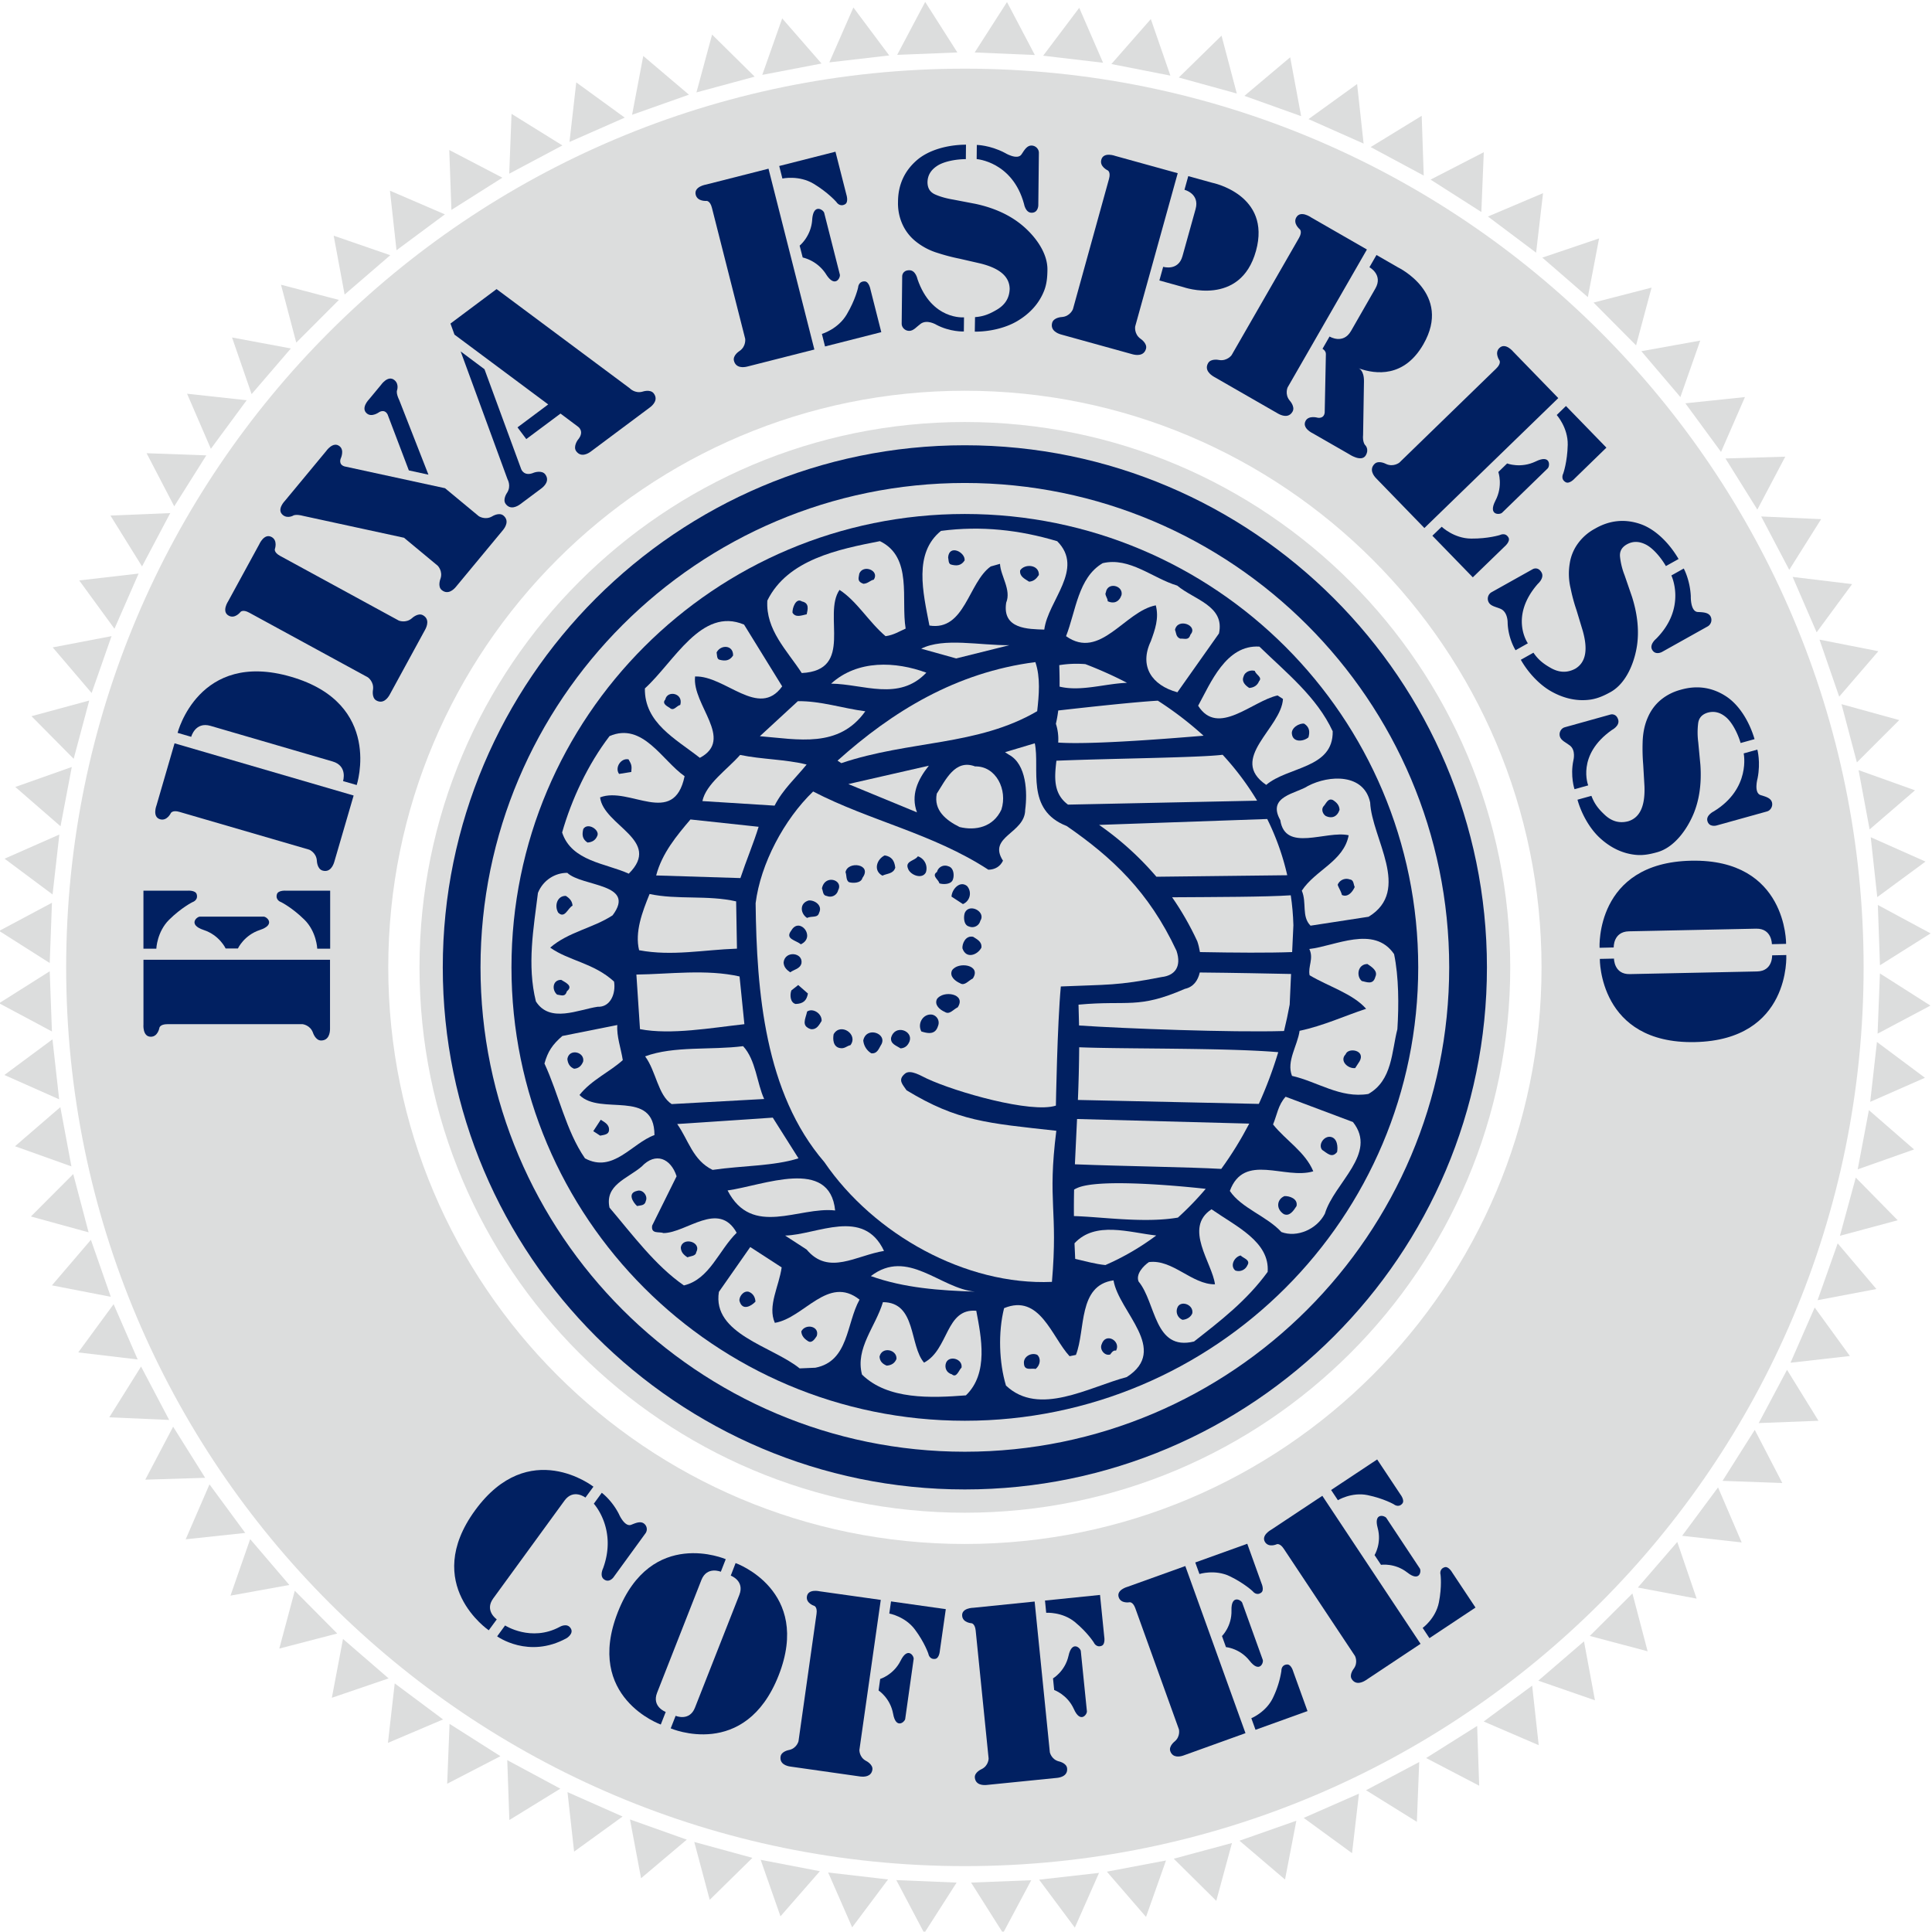 <svg xmlns="http://www.w3.org/2000/svg" xml:space="preserve" width="119.374" height="119.353" viewBox="0 0 119.374 119.353"><defs><clipPath id="a" clipPathUnits="userSpaceOnUse"><path d="M0 595.28h419.53V0H0Z"/></clipPath></defs><g clip-path="url(#a)" transform="matrix(1.333 0 0 -1.333 -221.446 476.901)"><path d="M0 0c-14.758 0-26.725 11.967-26.725 26.727S-14.758 53.455 0 53.455c14.764 0 26.732-11.968 26.732-26.728S14.764 0 0 0m41.661 26.727c0 23.005-18.653 41.657-41.661 41.657-23.003 0-41.655-18.652-41.655-41.657 0-23.006 18.652-41.659 41.655-41.659 23.008 0 41.661 18.653 41.661 41.659" style="fill:#dcdddd;fill-opacity:1;fill-rule:nonzero;stroke:none" transform="translate(210.848 286.198)"/><path d="M0 0c13.96 0 25.281 11.317 25.281 25.277 0 13.964-11.321 25.28-25.281 25.28s-25.277-11.316-25.277-25.28C-25.277 11.317-13.959 0 0 0" style="fill:#dcdddd;fill-opacity:1;fill-rule:nonzero;stroke:none" transform="translate(210.848 287.647)"/><path d="m0 0 2.771-.1-1.278 2.463Zm-3.926-4.945 2.725-.514-.897 2.627zm2.053 2.398 2.76-.307L-.208-.303zm3.55 5.225 2.77.107-1.458 2.361zm5.168 14.89 2.537 1.116-2.225 1.659zM-6.154-7.189l2.681-.711-.704 2.681ZM3.15 5.475l2.753.312-1.632 2.248Zm1.255 2.899 2.726.518-1.794 2.117zm1.037 2.986 2.677.719-1.944 1.978zm-35.465-32.069 1.122 2.537-2.778-.314zM-8.54-9.262l2.626-.91-.508 2.733zm-18.183-10.951.926 2.617-2.741-.519zm-6.627-.75 1.306 2.451-2.788-.109zm9.884 1.496.727 2.68-2.699-.727zm12.394 8.313 2.551-1.098-.303 2.76zm-2.667-1.694 2.459-1.283-.094 2.772zm-3.434-4.41.32 2.76-2.561-1.125zm-3.107-1.221.525 2.725-2.636-.926zm6.111 2.674.109 2.772-2.465-1.307zM6.265 14.439l2.613.923-2.094 1.822zm-17.332 47.147-2.466-1.27 2.353-1.502zm2.747-1.898-2.554-1.083 2.232-1.676zm2.077-4.819.52 2.721-2.631-.89zm2.235-2.237.718 2.678-2.689-.694zm-25.811 15.647-1.672-2.22 2.777-.327zm15.874-5.006-2.366-1.449 2.46-1.321zm-9.278 3.715-1.982-1.94 2.69-.742zm-3.278.769-1.828-2.084 2.736-.537zm9.562-3.011-2.253-1.626 2.554-1.135zm14.985-14.51.92 2.618-2.731-.492zm-18.087 15.749-2.122-1.787 2.63-.941zM6.817 30.196l2.104 1.812-2.616.936Zm.355-3.138 2.236 1.647-2.539 1.129zm.125-3.159 2.348 1.477-2.446 1.317zm-.11-3.17 2.45 1.3-2.342 1.491zM1.613 45.02l1.294 2.453-2.772-.082ZM-.07 47.693l1.109 2.543-2.763-.289zm3.162-5.466 1.477 2.35-2.778.125zm2.315-5.877 1.815 2.106-2.728.536zm-1.046 2.982 1.645 2.234-2.757.333zm1.866-6.03 1.962 1.961-2.675.738zm-39.394 35.244-1.498-2.336 2.789-.119z" style="fill:#dcdddd;fill-opacity:1;fill-rule:nonzero;stroke:none" transform="translate(245.97 289.124)"/><path d="m0 0 2.118 1.789-2.632.936zm-8.987 4.381 2.469 1.277-2.359 1.498zm2.882-1.682 2.363 1.453-2.46 1.323zm3.001-1.465 2.248 1.627-2.554 1.131zm16.231-3.777 1.5 2.342-2.796.115zm-24.86 8.818 2.555 1.086-2.241 1.672zm21.518-8.55 1.664 2.22-2.776.321zM3.182-1 5.161.945l-2.695.737Zm3.28-.764L8.288.326 5.544.854zm-30.911 28.373-1.64-2.236 2.755-.326zm-2.961 15.432-2.347-1.483 2.449-1.308zm1.908-12.449-1.806-2.111 2.729-.53zm-1.781 9.293-2.229-1.652 2.539-1.128zm.365-3.142-2.101-1.813 2.614-.934zm.597-3.103-1.962-1.966 2.675-.735zm8.202-16.921-.913-2.619 2.729.494zm2.068-2.393-.718-2.68 2.685.698zm-7.126 10.393-1.473-2.354 2.776-.121zm3.172-5.461-1.103-2.547 2.76.295zm-1.685 2.672-1.292-2.455 2.776.086zm7.874-9.838-.517-2.727 2.631.899zM9.842 86.714 8.727 84.17l2.776.321zm-31.666-23.436-2.772-.114 1.465-2.358zm1.672 2.676-2.768.1 1.281-2.462zm1.871 2.555-2.763.302 1.103-2.553zm2.049 2.401-2.727.508.907-2.626zm-7.058-10.435-2.753-.318 1.634-2.24zm-3.674-12.097-2.539-1.119 2.225-1.659zm.577 3.132-2.618-.927 2.096-1.821zm1.842 6.065-2.726-.522 1.804-2.115zm-1.033-2.985-2.677-.726 1.955-1.975zm11.572 18.569-2.684.705.708-2.683zM3.292 85.458l-.725-2.68 2.699.73zm3.249.749-.923-2.617 2.747.527zm-18.166-10.976-2.623.905.507-2.728zM13.17 86.972l-1.299-2.454 2.79.112zm-40.477-41.756-2.447-1.305 2.344-1.488zM.102 84.468l-.518-2.728 2.635.933Zm-6.53-5.643-2.462 1.283.099-2.777zm-2.665-1.7-2.547 1.097.304-2.761zm3.089 4.659-.107-2.774 2.465 1.31zm3 1.458-.314-2.761 2.562 1.128z" style="fill:#dcdddd;fill-opacity:1;fill-rule:nonzero;stroke:none" transform="translate(195.841 270.704)"/><path d="M0 0c11.608 0 21.016 9.411 21.016 21.016 0 11.609-9.408 21.015-21.016 21.015s-21.014-9.406-21.014-21.015C-21.014 9.411-11.607 0 0 0" style="fill:#012061;fill-opacity:1;fill-rule:nonzero;stroke:none" transform="translate(210.848 291.91)"/><path d="m0 0-1.927-2.727c-1.194.326-1.779 1.211-1.232 2.366.192.528.388 1.058.231 1.664-1.441-.272-2.574-2.558-4.16-1.429.458 1.166.557 2.715 1.698 3.384 1.25.295 2.32-.701 3.455-1.04C-1.15 1.561.282 1.28 0 0" style="fill:#dcdddd;fill-opacity:1;fill-rule:nonzero;stroke:none" transform="translate(222.628 328.403)"/><path d="M0 0c.03-1.734-2.07-1.628-3.082-2.485-1.78 1.213.699 2.622.777 3.983l-.249.162c-1.167-.249-2.766-1.931-3.683-.476.572 1.038 1.29 2.839 2.84 2.74C-2.13 2.694-.735 1.585 0 0" style="fill:#dcdddd;fill-opacity:1;fill-rule:nonzero;stroke:none" transform="translate(227.9 323.869)"/><path d="M0 0c-.738.025-1.959.014-1.766 1.246.245.602-.257 1.23-.287 1.802l-.431-.122C-3.52 2.187-3.68-.077-5.324.188c-.3 1.553-.74 3.354.536 4.387 1.874.247 3.655.041 5.387-.478C1.878 2.81.171 1.35 0 0" style="fill:#dcdddd;fill-opacity:1;fill-rule:nonzero;stroke:none" transform="translate(214.531 328.582)"/><path d="M0 0c.074-1.664 1.93-4.078-.071-5.298l-2.692-.414c-.426.424-.166 1.061-.405 1.622.623.957 1.943 1.358 2.173 2.569-1.057.233-2.943-.807-3.17.701C-4.798.298-3.416.406-2.882.765-1.89 1.28-.286 1.346 0 0" style="fill:#dcdddd;fill-opacity:1;fill-rule:nonzero;stroke:none" transform="translate(229.636 320.57)"/><path d="M0 0c-.279-.119-.545-.299-.931-.351-.781.661-1.317 1.614-2.134 2.145-.793-1.146.699-3.731-1.751-3.854-.682 1.049-1.677 2-1.595 3.36.94 1.909 3.314 2.381 5.218 2.753C.34 3.31-.226 1.356 0 0" style="fill:#dcdddd;fill-opacity:1;fill-rule:nonzero;stroke:none" transform="translate(208.105 328.628)"/><path d="M0 0c-.268-1.034-.229-2.371-1.346-3.003-1.299-.214-2.351.569-3.539.839-.268.677.256 1.396.352 2.089C-3.422.16-2.477.607-1.449.945c-.608.697-1.747 1.035-2.619 1.554-.087.406.201.774-.014 1.218 1.195.132 3 1.122 3.929-.237C.067 2.428.071 1.114 0 0" style="fill:#dcdddd;fill-opacity:1;fill-rule:nonzero;stroke:none" transform="translate(230.898 310.06)"/><path d="M0 0c-1.084-1.515-2.644.508-4.037.458-.15-1.313 1.84-2.911.221-3.771-1.136.889-2.572 1.622-2.548 3.217 1.36 1.233 2.619 3.792 4.597 2.959z" style="fill:#dcdddd;fill-opacity:1;fill-rule:nonzero;stroke:none" transform="translate(202.382 325.951)"/><path d="M0 0c-.365-.72-1.289-1.126-2.016-.853-.678.74-1.854 1.104-2.39 1.905.658 1.791 2.548.511 3.868.91-.372.899-1.283 1.44-1.865 2.173.183.436.235.905.583 1.284L1.3 4.247C2.464 2.784.43 1.434 0 0" style="fill:#dcdddd;fill-opacity:1;fill-rule:nonzero;stroke:none" transform="translate(227.538 301.51)"/><path d="M0 0c-.5-2.397-2.566-.451-3.917-.982.157-1.311 2.894-1.984 1.329-3.536-1.047.481-2.654.568-3.089 1.91.436 1.529 1.193 3.155 2.198 4.467C-1.94 2.522-1.042.726 0 0" style="fill:#dcdddd;fill-opacity:1;fill-rule:nonzero;stroke:none" transform="translate(197.859 321.786)"/><path d="M0 0c-.972-1.334-2.18-2.262-3.413-3.227C-5.27-3.68-5.166-1.429-5.984-.444c-.134.34.216.717.48.898 1.102.142 1.991-1.043 3.062-1.03-.121.982-1.473 2.618-.16 3.478C-1.456 2.105.102 1.396 0 0" style="fill:#dcdddd;fill-opacity:1;fill-rule:nonzero;stroke:none" transform="translate(224.885 298.81)"/><path d="M0 0c-.886-.584-2.067-.774-2.891-1.497C-2.03-2.11-.88-2.202.068-3.07c.091-.562-.173-1.197-.761-1.168-.89-.13-2.216-.776-2.862.249-.418 1.682-.107 3.398.095 5.029.24.601.81.936 1.361.929C-1.411 1.32 1.121 1.49 0 0" style="fill:#dcdddd;fill-opacity:1;fill-rule:nonzero;stroke:none" transform="translate(194.521 315.337)"/><path d="M0 0c-1.766-.469-4.072-1.84-5.598-.393-.319 1.063-.37 2.459-.087 3.587C-4.028 3.88-3.479 1.859-2.65.967l.295.06c.456 1.164.082 3.223 1.742 3.455C-.364 3.009 1.988 1.277 0 0" style="fill:#dcdddd;fill-opacity:1;fill-rule:nonzero;stroke:none" transform="translate(218.353 293.935)"/><path d="M0 0c-.616-.556-1.455-.919-2.008-1.617.969-.983 3.473.308 3.476-1.857-1.05-.377-1.913-1.781-3.22-1.08-.884 1.279-1.208 2.951-1.879 4.396.154.554.364.873.829 1.277l2.548.508C-.292 1.1-.088.563 0 0" style="fill:#dcdddd;fill-opacity:1;fill-rule:nonzero;stroke:none" transform="translate(194.994 308.626)"/><path d="M0 0c-1.595-.123-3.621-.215-4.817.965-.319 1.219.63 2.215.971 3.355 1.558-.006 1.217-2.004 1.906-2.804 1.154.609.99 2.528 2.421 2.405C.708 2.715 1.065 1.021 0 0" style="fill:#dcdddd;fill-opacity:1;fill-rule:nonzero;stroke:none" transform="translate(210.898 293.087)"/><path d="M0 0c-.064-.411.332-.268.53-.347 1.068.013 2.552 1.52 3.388.015-.836-.818-1.253-2.158-2.446-2.441C.147-1.86-.921-.409-1.977.833c-.223 1.052.817 1.334 1.49 1.903.649.688 1.352.378 1.62-.449Z" style="fill:#dcdddd;fill-opacity:1;fill-rule:nonzero;stroke:none" transform="translate(196.355 300.956)"/><path d="M0 0c-.618-1.11-.495-2.855-2.048-3.156l-.728-.031C-4.031-2.166-6.838-1.599-6.519.36l1.453 2.078 1.456-.944c-.123-.882-.663-1.79-.316-2.57C-2.566-.853-1.462 1.157 0 0" style="fill:#dcdddd;fill-opacity:1;fill-rule:nonzero;stroke:none" transform="translate(205.968 297.524)"/><path d="M0 0c1.05.527 2.716.147 4.087.162L1.622-.452Z" style="fill:#dcdddd;fill-opacity:1;fill-rule:nonzero;stroke:none" transform="translate(208.826 327.697)"/><path d="M0 0c-2.772-1.622-5.914-1.342-9.078-2.408l-.177.115C-6.714-.015-3.77 1.8-.084 2.275.158 1.565.085.754 0 0" style="fill:#dcdddd;fill-opacity:1;fill-rule:nonzero;stroke:none" transform="translate(214.202 324.8)"/><path d="M0 0c-1.276-1.341-2.912-.526-4.414-.508C-3.185.607-1.426.525 0 0" style="fill:#dcdddd;fill-opacity:1;fill-rule:nonzero;stroke:none" transform="translate(209.064 326.585)"/><path d="M0 0c2.098-1.453 3.801-3.032 5.086-5.782.249-.751-.091-1.149-.689-1.216-2.082-.409-2.497-.341-4.673-.437-.165-1.766-.229-5.523-.229-5.523-1.143-.369-4.637.625-5.983 1.255-.235.102-.767.454-1.022.218-.338-.287-.095-.494.083-.762 2.369-1.439 3.746-1.523 6.942-1.877-.421-3.357.087-3.615-.203-7.004-3.992-.174-8.252 2.192-10.551 5.554-2.757 3.203-3.136 7.886-3.184 12 .228 1.822 1.32 3.883 2.666 5.177C-9.119.235-6.221-.339-3.635-2.023c.307.004.549.148.678.418C-3.688-.477-1.939-.351-1.928.75c.106.787.069 2.122-.759 2.56l-.175.114 1.379.413C-1.234 2.668-1.928.75 0 0" style="fill:#dcdddd;fill-opacity:1;fill-rule:nonzero;stroke:none" transform="translate(215.574 319.475)"/><path d="M0 0c-.379-.813-1.195-.987-1.937-.807-.646.321-1.208.785-1.058 1.547.412.638.849 1.614 1.776 1.263C-.246 2.024.296.917 0 0" style="fill:#dcdddd;fill-opacity:1;fill-rule:nonzero;stroke:none" transform="translate(212.543 320.237)"/><path d="M0 0c-1.227-1.726-3.117-1.299-4.887-1.155L-3.126.469C-2.059.482-1.07.141 0 0" style="fill:#dcdddd;fill-opacity:1;fill-rule:nonzero;stroke:none" transform="translate(206.235 324.795)"/><path d="m0 0-3.181 1.312 3.731.852C.02 1.5-.292.793 0 0" style="fill:#dcdddd;fill-opacity:1;fill-rule:nonzero;stroke:none" transform="translate(208.63 320.11)"/><path d="M0 0c-.508-.627-1.099-1.149-1.485-1.905l-3.346.211c.169.798 1.155 1.465 1.748 2.139C-2.064.234-.996.247 0 0" style="fill:#dcdddd;fill-opacity:1;fill-rule:nonzero;stroke:none" transform="translate(203.515 322.327)"/><path d="m0 0-3.905.122c.272 1.035.957 1.85 1.589 2.595l3.16-.339C.626 1.661.262.791 0 0" style="fill:#dcdddd;fill-opacity:1;fill-rule:nonzero;stroke:none" transform="translate(200.446 317.064)"/><path d="M0 0c-1.545-.052-3.008-.36-4.536-.073-.206.841.146 1.773.486 2.606 1.283-.276 2.698-.041 4.012-.342Z" style="fill:#dcdddd;fill-opacity:1;fill-rule:nonzero;stroke:none" transform="translate(200.286 313.793)"/><path d="M0 0c-1.522-.168-3.406-.506-4.839-.23l-.167 2.53c1.524.019 3.242.26 4.782-.088z" style="fill:#dcdddd;fill-opacity:1;fill-rule:nonzero;stroke:none" transform="translate(200.63 310.292)"/><path d="m0 0-4.287-.236c-.638.413-.72 1.525-1.231 2.212 1.332.495 3.056.281 4.541.473C-.383 1.811-.335.721 0 0" style="fill:#dcdddd;fill-opacity:1;fill-rule:nonzero;stroke:none" transform="translate(201.547 306.824)"/><path d="M0 0c-1.147-.364-2.585-.334-3.982-.536-.917.447-1.115 1.381-1.64 2.126l4.43.296z" style="fill:#dcdddd;fill-opacity:1;fill-rule:nonzero;stroke:none" transform="translate(203.138 304.074)"/><path d="M0 0c-1.688.191-3.851-1.272-4.986.928C-3.328 1.158-.248 2.481 0 0" style="fill:#dcdddd;fill-opacity:1;fill-rule:nonzero;stroke:none" transform="translate(204.837 301.657)"/><path d="M0 0c1.709 1.308 3.203-.572 4.823-.72C3.195-.668 1.555-.556 0 0" style="fill:#dcdddd;fill-opacity:1;fill-rule:nonzero;stroke:none" transform="translate(206.492 298.615)"/><path d="M0 0c-1.301-.212-2.568-1.155-3.588.065l-.995.646C-3.094.751-.951 2.028 0 0" style="fill:#dcdddd;fill-opacity:1;fill-rule:nonzero;stroke:none" transform="translate(207.102 299.782)"/><path d="M0 0c-.625.326-1.272.614-1.929.866a5 5 0 0 1-1.21-.047c.01-.332.018-.665.014-.996C-2.13-.414-1.037-.04 0 0" style="fill:#dcdddd;fill-opacity:1;fill-rule:nonzero;stroke:none" transform="translate(218.365 326.115)"/><path d="M0 0a16 16 0 0 1-2.12 1.624c-1.027-.06-3.028-.274-4.616-.455a6 6 0 0 0-.109-.616 2.3 2.3 0 0 0 .107-.87C-5.16-.432-1.188-.097 0 0" style="fill:#dcdddd;fill-opacity:1;fill-rule:nonzero;stroke:none" transform="translate(221.914 323.663)"/><path d="M0 0c-1.096-.137-5.211-.172-7.704-.276-.094-.776-.15-1.526.536-2.035l8.767.183A13 13 0 0 1 0 0" style="fill:#dcdddd;fill-opacity:1;fill-rule:nonzero;stroke:none" transform="translate(222.798 322.78)"/><path d="m0 0-7.793-.273a14 14 0 0 0 2.656-2.403l6.065.07A11.7 11.7 0 0 1 0 0" style="fill:#dcdddd;fill-opacity:1;fill-rule:nonzero;stroke:none" transform="translate(224.865 319.802)"/><path d="m0 0 .058 1.245q-.02.71-.122 1.387c-1.194-.079-3.429-.078-5.499-.092.429-.618.82-1.292 1.167-2.04.051-.149.093-.321.123-.5C-2.668-.03-1.085-.041 0 0" style="fill:#dcdddd;fill-opacity:1;fill-rule:nonzero;stroke:none" transform="translate(226.02 313.634)"/><path d="M0 0c-2.188-.952-2.618-.519-4.932-.733q.018-.499.025-.966c2.117-.143 7.059-.328 9.501-.256q.149.61.262 1.225L4.92.689C3.871.71 2.302.743.688.758.604.387.396.085 0 0" style="fill:#dcdddd;fill-opacity:1;fill-rule:nonzero;stroke:none" transform="translate(221.05 311.93)"/><path d="m0 0 8.387-.183c.355.78.652 1.582.9 2.397-2.4.207-7.2.143-9.227.228A68 68 0 0 0 0 0" style="fill:#dcdddd;fill-opacity:1;fill-rule:nonzero;stroke:none" transform="translate(216.089 306.78)"/><path d="M0 0c2.319-.092 5.29-.128 6.784-.213.482.661.914 1.365 1.298 2.099L.1 2.099C.064 1.393.03.701 0 0" style="fill:#dcdddd;fill-opacity:1;fill-rule:nonzero;stroke:none" transform="translate(215.95 303.797)"/><path d="M0 0a1 1 0 0 1-.146-.075q-.013-.598-.008-1.227c1.275-.035 3.264-.337 4.82-.07q.685.62 1.289 1.333C4.229.151.92.417 0 0" style="fill:#dcdddd;fill-opacity:1;fill-rule:nonzero;stroke:none" transform="translate(216.059 302.699)"/><path d="M0 0q.012-.355.032-.724c.478-.108.947-.242 1.401-.285.843.368 1.63.828 2.356 1.37C2.535.499.966 1.044 0 0" style="fill:#dcdddd;fill-opacity:1;fill-rule:nonzero;stroke:none" transform="translate(215.932 300.136)"/><path d="M0 0c-.091-.293-.269-.179-.479-.192-.204.078-.18.268-.241.407C-.597.792.368.416 0 0" style="fill:#012061;fill-opacity:1;fill-rule:nonzero;stroke:none" transform="translate(221.31 328.355)"/><path d="M0 0c-.081-.2-.246-.296-.454-.311-.178.115-.365.289-.265.524.069.258.364.321.525.265C-.154.302.173.189 0 0" style="fill:#012061;fill-opacity:1;fill-rule:nonzero;stroke:none" transform="translate(224.486 326.188)"/><path d="M0 0c-.113-.331-.37-.416-.64-.289 0 .152-.158.302-.088.408C-.649.626.088.445 0 0" style="fill:#012061;fill-opacity:1;fill-rule:nonzero;stroke:none" transform="translate(218.112 330.184)"/><path d="M0 0c-.234-.201-.711-.242-.765.144-.059.292.35.532.57.489C.054.469.069.259 0 0" style="fill:#012061;fill-opacity:1;fill-rule:nonzero;stroke:none" transform="translate(226.776 323.587)"/><path d="M0 0c-.117-.176-.241-.294-.453-.31-.214.139-.449.241-.416.522C-.665.534.016.492 0 0" style="fill:#012061;fill-opacity:1;fill-rule:nonzero;stroke:none" transform="translate(214.281 331.113)"/><path d="M0 0c-.162-.246-.369-.26-.626-.191-.132.032-.113.221-.138.337C-.711.766.044.376 0 0" style="fill:#012061;fill-opacity:1;fill-rule:nonzero;stroke:none" transform="translate(210.838 331.787)"/><path d="M0 0c-.11-.329-.365-.417-.636-.289-.141.09-.214.29-.123.432.147.155.216.414.452.31C-.13.339-.011.211 0 0" style="fill:#012061;fill-opacity:1;fill-rule:nonzero;stroke:none" transform="translate(228.218 320.228)"/><path d="M0 0c-.105-.235-.324-.495-.594-.368-.038.174-.17.362-.194.475a.44.44 0 0 0 .559.244C-.041.329-.064.141 0 0" style="fill:#012061;fill-opacity:1;fill-rule:nonzero;stroke:none" transform="translate(228.92 316.65)"/><path d="M0 0c-.175-.038-.266-.18-.478-.193-.327.113-.214.29-.193.476C-.488.721.276.424 0 0" style="fill:#012061;fill-opacity:1;fill-rule:nonzero;stroke:none" transform="translate(206.629 330.898)"/><path d="M0 0c-.101-.389-.404-.239-.629-.194-.264.218-.196.781.261.788C-.158.455.128.27 0 0" style="fill:#012061;fill-opacity:1;fill-rule:nonzero;stroke:none" transform="translate(229.877 312.487)"/><path d="M0 0c-.235-.05-.513-.171-.659.073-.013.213.158.708.438.522C.135.518.046.225 0 0" style="fill:#012061;fill-opacity:1;fill-rule:nonzero;stroke:none" transform="translate(203.519 329.292)"/><path d="m0 0-.206-.318c-.33-.04-.743.332-.443.639C-.536.651.286.519 0 0" style="fill:#012061;fill-opacity:1;fill-rule:nonzero;stroke:none" transform="translate(229.148 308.575)"/><path d="M0 0c-.162-.249-.374-.263-.63-.195-.131.033-.109.22-.134.339C-.569.52.018.493 0 0" style="fill:#012061;fill-opacity:1;fill-rule:nonzero;stroke:none" transform="translate(200.106 327.38)"/><path d="M0 0c-.066-.258-.466-.251-.633-.194-.034.176-.377.35-.109.527a.386.386 0 0 0 .525.263C.042.529.06.165 0 0" style="fill:#012061;fill-opacity:1;fill-rule:nonzero;stroke:none" transform="translate(210.3 317.015)"/><path d="M0 0c-.176-.038-.303-.309-.49-.135-.106.07-.378.194-.204.385C-.604.696.158.553 0 0" style="fill:#012061;fill-opacity:1;fill-rule:nonzero;stroke:none" transform="translate(197.658 325.09)"/><path d="m0 0-.529.346c.017.341.387.756.72.49A.527.527 0 0 0 0 0" style="fill:#012061;fill-opacity:1;fill-rule:nonzero;stroke:none" transform="translate(210.76 315.859)"/><path d="M0 0c-.173-.343-.74-.125-.833.189-.13.338.326.345.461.555A.59.59 0 0 0 0 0" style="fill:#012061;fill-opacity:1;fill-rule:nonzero;stroke:none" transform="translate(209.043 317.33)"/><path d="M0 0c-.242-.295-.443-.062-.692.1-.198.231.076.655.393.603C.021.645.043.225 0 0" style="fill:#012061;fill-opacity:1;fill-rule:nonzero;stroke:none" transform="translate(228.103 304.365)"/><path d="M0 0a.384.384 0 0 0-.525-.264c-.259.065-.253.467-.194.629C-.514.835.274.423 0 0" style="fill:#012061;fill-opacity:1;fill-rule:nonzero;stroke:none" transform="translate(211.566 315.085)"/><path d="M0 0c-.091-.293-.372-.262-.597-.371-.444.243-.252.772.109.94C-.169.515-.038.328 0 0" style="fill:#012061;fill-opacity:1;fill-rule:nonzero;stroke:none" transform="translate(207.624 317.547)"/><path d="M0 0c-.177-.342-.708-.546-.88-.033-.018.21.145.612.497.534C-.207.385.029.283 0 0" style="fill:#012061;fill-opacity:1;fill-rule:nonzero;stroke:none" transform="translate(211.617 313.841)"/><path d="M0 0c-.065-.26-.464-.252-.63-.197-.141.094-.097.319-.155.459C-.689.798.475.648 0 0" style="fill:#012061;fill-opacity:1;fill-rule:nonzero;stroke:none" transform="translate(206.103 317.074)"/><path d="M0 0a.383.383 0 0 0-.523-.264c-.19.022-.167.208-.227.348C-.62.755.262.483 0 0" style="fill:#012061;fill-opacity:1;fill-rule:nonzero;stroke:none" transform="translate(204.975 316.499)"/><path d="m0 0-.565-.09c-.212.291.087.751.439.674C.018.338.029.28 0 0" style="fill:#012061;fill-opacity:1;fill-rule:nonzero;stroke:none" transform="translate(195.387 321.982)"/><path d="M0 0c-.138-.214-.324-.496-.594-.37-.388.256-.301.701.038.833C-.348.475.077.352 0 0" style="fill:#012061;fill-opacity:1;fill-rule:nonzero;stroke:none" transform="translate(226.223 301.86)"/><path d="M0 0c-.066-.259-.336-.133-.559-.24-.317.207-.358.688.076.809C-.215.596.174.343 0 0" style="fill:#012061;fill-opacity:1;fill-rule:nonzero;stroke:none" transform="translate(204.094 315.457)"/><path d="M0 0c-.222-.109-.38-.356-.597-.216-.236.102-.494.323-.369.593C-.688.802.413.638 0 0" style="fill:#012061;fill-opacity:1;fill-rule:nonzero;stroke:none" transform="translate(210.52 311.075)"/><path d="M0 0c-.221-.11-.382-.357-.594-.219-.237.104-.498.324-.371.594C-.688.801.416.637 0 0" style="fill:#012061;fill-opacity:1;fill-rule:nonzero;stroke:none" transform="translate(211.219 312.41)"/><path d="M0 0c-.228.197-.753.239-.441.64C-.062 1.3.722.337 0 0" style="fill:#012061;fill-opacity:1;fill-rule:nonzero;stroke:none" transform="translate(203.246 313.994)"/><path d="M0 0c-.125-.422-.477-.345-.771-.254-.204.384.099.844.506.779A.385.385 0 0 0 0 0" style="fill:#012061;fill-opacity:1;fill-rule:nonzero;stroke:none" transform="translate(209.605 310.208)"/><path d="M0 0c-.063-.258-.335-.285-.522-.419-.178.12-.296.247-.307.455C-.768.601.079.505 0 0" style="fill:#012061;fill-opacity:1;fill-rule:nonzero;stroke:none" transform="translate(203.276 313.116)"/><path d="M0 0c-.082-.204-.242-.298-.455-.311-.247.162-.259.373-.194.63C-.44.64.125.27 0 0" style="fill:#012061;fill-opacity:1;fill-rule:nonzero;stroke:none" transform="translate(193.813 319.023)"/><path d="M0 0c-.078-.2-.204-.317-.417-.333-.215.138-.472.206-.442.488C-.688.801.169.494 0 0" style="fill:#012061;fill-opacity:1;fill-rule:nonzero;stroke:none" transform="translate(208.288 309.503)"/><path d="M0 0a.445.445 0 0 0-.563-.242c-.257.221-.041.631.251.695C-.193.324.158.247 0 0" style="fill:#012061;fill-opacity:1;fill-rule:nonzero;stroke:none" transform="translate(223.946 299.118)"/><path d="M0 0c-.113-.178-.182-.437-.464-.405a.78.78 0 0 0-.371.594C-.699.859.287.519 0 0" style="fill:#012061;fill-opacity:1;fill-rule:nonzero;stroke:none" transform="translate(206.976 309.348)"/><path d="M0 0c-.057-.317-.205-.473-.57-.485-.257.066-.272.429-.197.629l.317.25z" style="fill:#012061;fill-opacity:1;fill-rule:nonzero;stroke:none" transform="translate(203.575 311.713)"/><path d="M0 0c-.175-.037-.269-.178-.489-.135-.319.056-.334.418-.291.641C-.468 1.062.379.507 0 0" style="fill:#012061;fill-opacity:1;fill-rule:nonzero;stroke:none" transform="translate(205.547 309.32)"/><path d="M0 0c-.116-.178-.218-.412-.5-.381-.458.147-.25.466-.171.818C-.402.615.022.341 0 0" style="fill:#012061;fill-opacity:1;fill-rule:nonzero;stroke:none" transform="translate(204.21 310.442)"/><path d="M0 0c-.22-.106-.357-.623-.665-.323-.19.325-.043.785.353.777C-.131.339-.016.212 0 0" style="fill:#012061;fill-opacity:1;fill-rule:nonzero;stroke:none" transform="translate(192.665 315.785)"/><path d="M0 0c-.058-.166-.244-.294-.456-.307A.43.43 0 0 0-.694.25C-.562.615.062.413 0 0" style="fill:#012061;fill-opacity:1;fill-rule:nonzero;stroke:none" transform="translate(221.393 296.896)"/><path d="M0 0c-.09-.293-.269-.178-.458-.158-.257.221-.207.69.192.683C-.088.41.312.25 0 0" style="fill:#012061;fill-opacity:1;fill-rule:nonzero;stroke:none" transform="translate(192.406 311.821)"/><path d="M0 0c-.129.035-.22-.105-.267-.176-.256-.09-.505.227-.404.461C-.489.873.242.447 0 0" style="fill:#012061;fill-opacity:1;fill-rule:nonzero;stroke:none" transform="translate(217.858 295.16)"/><path d="M0 0c-.081-.201-.208-.319-.42-.333-.201.079-.293.244-.312.454C-.652.625.086.447 0 0" style="fill:#012061;fill-opacity:1;fill-rule:nonzero;stroke:none" transform="translate(193.157 308.56)"/><path d="M0 0c-.162.057-.522-.113-.54.248-.04.33.345.531.616.408C.265.482.209.166 0 0" style="fill:#012061;fill-opacity:1;fill-rule:nonzero;stroke:none" transform="translate(214.129 294.31)"/><path d="M0 0c-.021-.188-.232-.201-.409-.237l-.319.208.346.529C-.206.384.03.28 0 0" style="fill:#012061;fill-opacity:1;fill-rule:nonzero;stroke:none" transform="translate(194.354 305.362)"/><path d="M0 0c-.128-.115-.228-.506-.453-.309-.259.069-.342.325-.267.526C-.582.582.063.412 0 0" style="fill:#012061;fill-opacity:1;fill-rule:nonzero;stroke:none" transform="translate(210.696 294.374)"/><path d="M0 0c-.043-.222-.229-.199-.406-.237-.191.172-.466.603.004.703C-.146.55.105.234 0 0" style="fill:#012061;fill-opacity:1;fill-rule:nonzero;stroke:none" transform="translate(196.062 302.1)"/><path d="M0 0c-.079-.203-.243-.297-.454-.311-.201.081-.32.209-.331.418C-.676.59.03.436 0 0" style="fill:#012061;fill-opacity:1;fill-rule:nonzero;stroke:none" transform="translate(207.68 294.776)"/><path d="M0 0c-.018-.188-.269-.178-.406-.239-.18.116-.3.242-.309.454C-.641.723.262.484 0 0" style="fill:#012061;fill-opacity:1;fill-rule:nonzero;stroke:none" transform="translate(198.398 299.724)"/><path d="M0 0c-.093-.141-.229-.352-.406-.236-.178.113-.296.242-.311.451C-.524.595.144.46 0 0" style="fill:#012061;fill-opacity:1;fill-rule:nonzero;stroke:none" transform="translate(203.985 295.837)"/><path d="M0 0c-.172-.188-.604-.461-.74.03-.036.174.172.494.43.426C-.113.378-.015.214 0 0" style="fill:#012061;fill-opacity:1;fill-rule:nonzero;stroke:none" transform="translate(201.144 297.432)"/><path d="M0 0c0 12.38 10.071 22.452 22.449 22.452C34.831 22.452 44.901 12.38 44.901 0c0-12.379-10.07-22.452-22.452-22.452C10.071-22.452 0-12.379 0 0m-1.749 0c0-13.345 10.856-24.2 24.198-24.2C35.793-24.2 46.65-13.345 46.65 0S35.793 24.2 22.449 24.2C9.107 24.2-1.749 13.344-1.749 0" style="fill:#012061;fill-opacity:1;fill-rule:nonzero;stroke:none" transform="translate(188.399 312.926)"/><path d="m0 0-4.553 6.861-2.37-1.572s-.488-.262-.282-.578c.177-.264.538-.096.538-.096s.147.065.326-.207l3.302-4.971s.155-.296-.054-.585c0 0-.231-.284-.093-.493.195-.293.509-.134.642-.05z" style="fill:#012061;fill-opacity:1;fill-rule:nonzero;stroke:none" transform="translate(231.972 281.57)"/><path d="m0 0-1.077 1.621L-3.212.205l.315-.473s.639.389 1.379.235C-.771-.188-.303-.459-.303-.459s.213-.178.392.035C.216-.275 0 0 0 0" style="fill:#012061;fill-opacity:1;fill-rule:nonzero;stroke:none" transform="translate(231.038 288.495)"/><path d="m0 0 1.077-1.621-2.135-1.418-.314.475s.604.435.752 1.181C-.472-.639-.543-.1-.543-.1s-.08.262.188.348C-.171.307 0 0 0 0" style="fill:#012061;fill-opacity:1;fill-rule:nonzero;stroke:none" transform="translate(233.442 284.872)"/><path d="M0 0s.341.547.144 1.262c-.195.713.32.58.401.461L2.097-.619c.082-.121.001-.647-.577-.19C.938-.352.299-.451.299-.451Z" style="fill:#012061;fill-opacity:1;fill-rule:nonzero;stroke:none" transform="translate(229.84 285.683)"/><path d="M0 0s-.656.236-.4.889l2.054 5.228c.258.654.9.381.9.381l.228.582S-.669 8.578-2.22 4.625C-3.773.67-.229-.584-.229-.584z" style="fill:#012061;fill-opacity:1;fill-rule:nonzero;stroke:none" transform="translate(196.984 278.413)"/><path d="M0 0s.642-.275.897.379l2.057 5.228c.255.655-.399.891-.399.891l.225.582s3.547-1.252 1.995-5.207C3.219-2.078-.228-.582-.228-.582z" style="fill:#012061;fill-opacity:1;fill-rule:nonzero;stroke:none" transform="translate(197.443 278.233)"/><path d="M0 0s-.581.396-.167.967L3.14 5.506c.413.568.969.139.969.139l.371.505S1.496 8.486-1.006 5.053c-2.502-3.434.634-5.559.634-5.559z" style="fill:#012061;fill-opacity:1;fill-rule:nonzero;stroke:none" transform="translate(189.153 282.704)"/><path d="M0 0c.668 1.814-.428 2.998-.428 2.998l.369.506S.4 3.17.732 2.525c0 0 .266-.63.58-.502.205.084.42.174.579.059a.327.327 0 0 0 .084-.445L.48-.418S.282-.689.04-.506C-.171-.346 0 0 0 0" style="fill:#012061;fill-opacity:1;fill-rule:nonzero;stroke:none" transform="translate(194.079 285.067)"/><path d="M0 0c-1.769-.98-3.226.082-3.226.082l.368.504S-1.651-.193-.327.52c0 0 .359.216.523-.086C.322.199 0 0 0 0" style="fill:#012061;fill-opacity:1;fill-rule:nonzero;stroke:none" transform="translate(192.396 281.835)"/><path d="M0 0c.157-.02.511-.027.563.318.033.248-.3.409-.3.409-.314.169-.303.503-.303.503l.991 6.956-2.83.398s-.541.131-.595-.244c-.044-.313.34-.43.34-.43s.153-.049.107-.371l-.836-5.906s-.081-.326-.432-.403c0 0-.367-.058-.399-.31-.05-.346.294-.438.451-.459z" style="fill:#012061;fill-opacity:1;fill-rule:nonzero;stroke:none" transform="translate(206.001 275.42)"/><path d="m0 0 .275 1.928-2.539.359-.08-.562s.737-.133 1.189-.743c.453-.607.623-1.123.623-1.123s.04-.275.316-.236C-.023-.35 0 0 0 0" style="fill:#012061;fill-opacity:1;fill-rule:nonzero;stroke:none" transform="translate(209.691 281.249)"/><path d="M0 0s.618.186.948.848c.326.662.624.22.603.076l-.392-2.781c-.023-.141-.43-.485-.56.242-.132.73-.674 1.08-.674 1.08z" style="fill:#012061;fill-opacity:1;fill-rule:nonzero;stroke:none" transform="translate(206.925 279.942)"/><path d="M0 0c.157.016.504.094.468.441C.445.693.082.766.082.766c-.346.091-.414.42-.414.42l-.705 6.988-2.84-.289s-.558-.004-.519-.379c.03-.315.432-.338.432-.338s.158-.01.194-.334l.6-5.938s-.002-.332-.324-.49c0 0-.34-.144-.315-.396.037-.348.391-.354.549-.338z" style="fill:#012061;fill-opacity:1;fill-rule:nonzero;stroke:none" transform="translate(215.121 275.356)"/><path d="m0 0-.195 1.936-2.551-.26.056-.567s.749.051 1.334-.433c.585-.483.872-.944.872-.944s.108-.255.364-.154C.063-.348 0 0 0 0" style="fill:#012061;fill-opacity:1;fill-rule:nonzero;stroke:none" transform="translate(217.31 281.9)"/><path d="M0 0s.558.326.719 1.049c.158.721.553.365.569.219l.283-2.793c.014-.145-.302-.575-.603.101-.303.674-.914.885-.914.885Z" style="fill:#012061;fill-opacity:1;fill-rule:nonzero;stroke:none" transform="translate(214.936 279.968)"/><path d="m0 0-2.789 7.746-2.675-.961s-.537-.14-.409-.494c.106-.297.5-.223.5-.223s.156.028.266-.277L-3.085.176s.078-.324-.191-.555c0 0-.294-.223-.209-.459.119-.328.464-.25.611-.197z" style="fill:#012061;fill-opacity:1;fill-rule:nonzero;stroke:none" transform="translate(223.857 277.429)"/><path d="m0 0-.658 1.83-2.411-.867.194-.535s.713.226 1.398-.1C-.793 0-.402-.375-.402-.375s.164-.225.389-.061C.146-.322 0 0 0 0" style="fill:#012061;fill-opacity:1;fill-rule:nonzero;stroke:none" transform="translate(224.598 284.378)"/><path d="m0 0 .661-1.832-2.41-.867-.194.537s.695.279 1.013.969A4.4 4.4 0 0 1-.549.033s-.017.278.263.295C-.092.34 0 0 0 0" style="fill:#012061;fill-opacity:1;fill-rule:nonzero;stroke:none" transform="translate(226.071 280.284)"/><path d="M0 0s.462.451.44 1.191c-.021.739.449.487.498.352l.952-2.645c.048-.136-.152-.63-.608-.046C.827-.566.184-.512.184-.512Z" style="fill:#012061;fill-opacity:1;fill-rule:nonzero;stroke:none" transform="translate(222.768 281.93)"/><path d="M0 0c.079.145.216.489-.106.665C-.339.792-.617.523-.617.523-.9.28-1.224.416-1.224.416l-5.5 2.998c-.301.164-.243.321-.243.321s.14.395-.152.554c-.348.19-.577-.344-.577-.344l-1.435-2.63s-.325-.482.024-.672c.291-.16.546.173.546.173s.105.131.402-.032l5.502-2.999s.288-.198.238-.569c0 0-.076-.378.156-.505.325-.176.538.125.618.272z" style="fill:#012061;fill-opacity:1;fill-rule:nonzero;stroke:none" transform="translate(185.835 328.584)"/><path d="m0 0-8.301 2.42-.834-2.868s-.215-.542.163-.653c.321-.093.499.287.499.287s.076.151.399.055l6.017-1.752s.325-.133.352-.506c0 0 .007-.385.262-.461.352-.103.497.239.545.399z" style="fill:#012061;fill-opacity:1;fill-rule:nonzero;stroke:none" transform="translate(182.518 320.891)"/><path d="M0 0s.226.702-.483.909l-5.66 1.651c-.709.206-.895-.508-.895-.508l-.631.184s.976 3.848 5.261 2.599C1.874 3.588.633-.183.633-.183z" style="fill:#012061;fill-opacity:1;fill-rule:nonzero;stroke:none" transform="translate(182.027 321.56)"/><path d="m0 0 6.206 6.023-2.081 2.143s-.367.455-.65.178c-.239-.23.004-.575.004-.575s.094-.139-.15-.376l-4.493-4.364s-.277-.217-.617-.058c0 0-.338.185-.528.002-.264-.258-.041-.554.076-.672Z" style="fill:#012061;fill-opacity:1;fill-rule:nonzero;stroke:none" transform="translate(232.15 333.29)"/><path d="m0 0 1.466 1.425-1.875 1.929-.428-.416s.526-.584.51-1.38C-.344.761-.535.225-.535.225s-.142-.254.111-.401C-.243-.277 0 0 0 0" style="fill:#012061;fill-opacity:1;fill-rule:nonzero;stroke:none" transform="translate(239.121 335.591)"/><path d="m0 0-1.469-1.423L-3.343.506l.432.416s.564-.543 1.364-.549C-.75.366-.211.539-.211.539S.048.676.188.417C.283.236 0 0 0 0" style="fill:#012061;fill-opacity:1;fill-rule:nonzero;stroke:none" transform="translate(235.863 332.427)"/><path d="M0 0s.633-.244 1.331.096c.697.339.659-.22.55-.325L-.234-2.284c-.109-.105-.665-.126-.308.561.362.688.134 1.327.134 1.327z" style="fill:#012061;fill-opacity:1;fill-rule:nonzero;stroke:none" transform="translate(235.985 336.283)"/><path d="m0 0-2.126 8.382-2.895-.736s-.577-.091-.479-.475c.083-.32.499-.282.499-.282s.168.013.252-.318L-3.207.499s.052-.348-.255-.562c0 0-.331-.201-.266-.458.092-.356.46-.31.621-.268z" style="fill:#012061;fill-opacity:1;fill-rule:nonzero;stroke:none" transform="translate(203.874 341.564)"/><path d="m0 0-.504 1.981-2.607-.662.147-.581s.767.167 1.449-.243C-.833.082-.461-.351-.461-.351s.148-.25.404-.103C.117-.35 0 0 0 0" style="fill:#012061;fill-opacity:1;fill-rule:nonzero;stroke:none" transform="translate(205.356 348.752)"/><path d="m0 0 .502-1.981-2.608-.663-.145.581s.751.22 1.154.908c.406.687.524 1.243.524 1.243s.011.292.305.285C-.064.366 0 0 0 0" style="fill:#012061;fill-opacity:1;fill-rule:nonzero;stroke:none" transform="translate(206.474 344.35)"/><path d="M0 0s.531.425.582 1.2c.053.775.518.465.557.317l.725-2.859c.035-.146-.223-.641-.638.014A1.8 1.8 0 0 1 .142-.55Z" style="fill:#012061;fill-opacity:1;fill-rule:nonzero;stroke:none" transform="translate(203.191 346.38)"/><path d="M0 0s-.032.731.704.748l5.898.123c.736.014.729-.719.729-.719l.659.015s.054 3.947-4.402 3.854C-.871 3.929-.656-.015-.656-.015z" style="fill:#012061;fill-opacity:1;fill-rule:nonzero;stroke:none" transform="translate(240.926 313.848)"/><path d="M0 0s-.003-.735.731-.719l5.9.123c.737.015.699.747.699.747l.657.014S8.21-3.776 3.749-3.87C-.71-3.961-.656-.014-.656-.014z" style="fill:#012061;fill-opacity:1;fill-rule:nonzero;stroke:none" transform="translate(240.938 313.332)"/><path d="M0 0c.16-.044.528-.1.626.255C.696.51.372.719.372.719c-.306.22-.248.569-.248.569l1.972 7.105-2.891.8s-.547.207-.651-.175c-.09-.319.297-.494.297-.494s.15-.072.059-.399l-1.672-6.038s-.129-.328-.504-.36c0 0-.383-.011-.458-.267-.096-.354.247-.496.408-.542z" style="fill:#012061;fill-opacity:1;fill-rule:nonzero;stroke:none" transform="translate(218.62 341.344)"/><path d="m0 0-1.114.309.176.633s.7-.215.895.496l.609 2.187c.195.711-.517.887-.517.887l.176.633 1.11-.307s2.754-.546 2.028-3.161C2.64-.935 0 0 0 0" style="fill:#012061;fill-opacity:1;fill-rule:nonzero;stroke:none" transform="translate(220.98 344.456)"/><path d="M0 0c-.533 1.96-2.195 2.079-2.195 2.079l.007.656s.597-.006 1.275-.355c0 0 .61-.379.801-.076.127.196.251.406.458.404.205-.003.346-.177.343-.331 0-.182-.027-2.443-.027-2.443S.659-.417.342-.408C.063-.399 0 0 0 0" style="fill:#012061;fill-opacity:1;fill-rule:nonzero;stroke:none" transform="translate(213.592 348.312)"/><path d="M0 0c.655-1.918 2.157-1.774 2.157-1.774L2.15-2.43s-.641-.03-1.293.321c0 0-.413.25-.709.036-.188-.136-.331-.332-.535-.329-.206.002-.348.176-.345.33.003.179.024 2.215.024 2.215s.007.269.336.266C-.08.406 0 0 0 0" style="fill:#012061;fill-opacity:1;fill-rule:nonzero;stroke:none" transform="translate(208.653 344.83)"/><path d="M0 0c.341.025.616.111.989.331.402.228.603.55.617.979-.011.566-.451.949-1.347 1.174l-.976.224a9 9 0 0 0-1.008.264 3 3 0 0 0-1.037.548 2.15 2.15 0 0 0-.617.815 2.35 2.35 0 0 0-.191 1.001c0 .777.289 1.426.861 1.927.549.482 1.421.725 2.29.73l-.007-.67c-.468-.004-1.01-.106-1.321-.307-.303-.196-.452-.449-.456-.767.003-.27.113-.452.342-.558.233-.106.521-.188.855-.244L.022 5.25c.93-.2 1.592-.544 2.069-.917.617-.484 1.275-1.296 1.265-2.137-.003-.347-.032-.666-.154-.976C2.963.614 2.521.148 1.951-.188 1.384-.521.628-.679-.011-.673Z" style="fill:#012061;fill-opacity:1;fill-rule:nonzero;stroke:none" transform="translate(211.321 343.066)"/><path d="M0 0c1.733 1.059 1.385 2.686 1.385 2.686l.633.176s.16-.575.013-1.322c0 0-.195-.693.147-.79.225-.066.464-.131.518-.329.053-.197-.075-.382-.222-.423L.12-.657s-.34-.094-.418.214C-.368-.174 0 0 0 0" style="fill:#012061;fill-opacity:1;fill-rule:nonzero;stroke:none" transform="translate(245.565 320.157)"/><path d="M0 0c-1.661-1.166-1.101-2.569-1.101-2.569l-.635-.177s-.205.609-.052 1.334c0 0 .126.467-.16.689-.185.145-.412.227-.468.425-.054.196.073.381.223.421.172.049 2.134.595 2.134.595S.2.788.292.469C.368.187 0 0 0 0" style="fill:#012061;fill-opacity:1;fill-rule:nonzero;stroke:none" transform="translate(240.844 323.93)"/><path d="M0 0c.122-.322.28-.563.594-.858.334-.324.698-.428 1.112-.32.541.167.787.7.753 1.621l-.058.999a9 9 0 0 0-.027 1.04c.012.43.091.816.238 1.147q.211.494.611.825c.266.217.572.371.907.461.749.218 1.45.121 2.092-.29.617-.393 1.094-1.164 1.34-1.997l-.646-.179c-.133.448-.385.941-.665 1.185-.272.235-.555.307-.862.222-.256-.078-.404-.235-.44-.483a3.5 3.5 0 0 1 .003-.888l.099-1.046c.067-.948-.078-1.681-.304-2.241-.296-.727-.89-1.588-1.698-1.811-.338-.095-.651-.155-.983-.123-.647.06-1.217.355-1.699.808-.479.452-.842 1.135-1.013 1.749z" style="fill:#012061;fill-opacity:1;fill-rule:nonzero;stroke:none" transform="translate(239.892 320.876)"/><path d="M0 0c1.434 1.438.709 2.937.709 2.937l.574.322s.289-.522.327-1.283c0 0-.026-.719.33-.733.233-.011.48-.018.581-.196a.35.35 0 0 0-.116-.464L.273-.609s-.307-.172-.458.108C-.315-.257 0 0 0 0" style="fill:#012061;fill-opacity:1;fill-rule:nonzero;stroke:none" transform="translate(242.889 328.154)"/><path d="M0 0c-1.337-1.526-.464-2.758-.464-2.758l-.57-.321s-.348.543-.367 1.284c0 0 .011.483-.323.633-.212.094-.452.122-.552.299a.35.35 0 0 0 .114.465L-.229.684s.238.129.4-.159C.313.27 0 0 0 0" style="fill:#012061;fill-opacity:1;fill-rule:nonzero;stroke:none" transform="translate(237.41 330.704)"/><path d="M0 0c.195-.285.405-.48.78-.694.4-.234.78-.251 1.16-.048.484.29.596.866.346 1.755l-.289.956a8 8 0 0 0-.272 1.004 2.9 2.9 0 0 0-.042 1.171 2.1 2.1 0 0 0 .399.945c.204.272.464.496.772.661.671.389 1.378.462 2.099.215.691-.236 1.336-.873 1.774-1.622l-.588-.328c-.233.402-.591.823-.922.994-.321.164-.613.167-.891.01-.235-.134-.337-.321-.313-.574a3.3 3.3 0 0 1 .214-.861l.341-.992c.287-.904.319-1.651.234-2.249-.114-.778-.488-1.752-1.222-2.164-.303-.169-.596-.3-.925-.351-.641-.095-1.267.058-1.842.385-.57.324-1.086.904-1.398 1.459z" style="fill:#012061;fill-opacity:1;fill-rule:nonzero;stroke:none" transform="translate(237.205 327.511)"/><path d="M0 0c.146-.083.487-.23.671.09C.804.32.54.603.54.603c-.24.289-.097.611-.097.611l3.676 6.392L1.521 9.1s-.48.338-.677-.007c-.163-.287.164-.551.164-.551s.13-.109-.039-.403l-3.123-5.431s-.207-.285-.579-.224c0 0-.376.086-.509-.144-.185-.319.116-.542.26-.627z" style="fill:#012061;fill-opacity:1;fill-rule:nonzero;stroke:none" transform="translate(225.367 338.594)"/><path d="M0 0c-.033-.345.089-.477.089-.477s.207-.18.037-.479c-.198-.344-.78.054-.78.054l-1.679.964s-.525.241-.327.586c.147.256.553.137.553.137s.29-.064.327.237c0 0 .053 2.549.055 2.71.006.16-.157.247-.157.247l.327.57s.626-.384.994.255L.568 6.773c.37.639-.275.987-.275.987l.327.568.997-.574s2.53-1.214 1.177-3.565C1.904 2.638.586 2.792-.204 3.074c0 0 .256-.081.244-.624z" style="fill:#012061;fill-opacity:1;fill-rule:nonzero;stroke:none" transform="translate(229.309 337.618)"/><path d="M0 0c.106.128.304.438.021.673C-.184.841-.504.634-.504.634c-.322-.186-.617.01-.617.01L-2.685 1.94l-4.66 1.011c-.293.089-.177.362-.177.362s.183.38-.046.569c-.304.254-.63-.223-.63-.223l-1.904-2.297s-.409-.409-.103-.662c.229-.189.502-.018.502-.018s.118.063.455-.027l4.661-1.011 1.562-1.296s.249-.25.128-.603c0 0-.145-.356.057-.524.285-.235.551.018.656.144z" style="fill:#012061;fill-opacity:1;fill-rule:nonzero;stroke:none" transform="translate(189.44 333.195)"/><path d="m0 0-.547-.66s-.409-.409-.103-.661c.228-.19.568.062.568.062s.248.164.391-.107l.985-2.593.908-.198L.852-.708C.7-.396.741-.267.741-.267S.858.035.629.224C.327.478 0 0 0 0" style="fill:#012061;fill-opacity:1;fill-rule:nonzero;stroke:none" transform="translate(183.783 339.92)"/><path d="m0 0 1.423 1.063-4.345 3.236-.186.513 2.137 1.597 6.172-4.596s.239-.258.595-.157c0 0 .361.128.52-.084.222-.295-.047-.55-.18-.648l-2.74-2.046c-.132-.099-.452-.282-.673.013-.158.212.068.522.068.522.341.397.018.615.018.615l-.816.611L.407-.544Z" style="fill:#012061;fill-opacity:1;fill-rule:nonzero;stroke:none" transform="translate(190.114 337.956)"/><path d="M0 0c-.466-.205-.594.156-.594.156l-1.704 4.636-1.104.825 2.174-5.931s.179-.302-.019-.615c0 0-.226-.311-.068-.524.221-.294.541-.111.675-.012l.981.733c.131.099.397.353.179.648C.361.129 0 0 0 0" style="fill:#012061;fill-opacity:1;fill-rule:nonzero;stroke:none" transform="translate(190.881 335.859)"/><path d="M0 0h-8.647v-2.986s-.055-.582.341-.582c.331 0 .398.415.398.415s.028.167.369.167h6.267s.348-.036.479-.388c0 0 .114-.368.379-.368.367 0 .414.368.414.534z" style="fill:#012061;fill-opacity:1;fill-rule:nonzero;stroke:none" transform="translate(181.423 313.278)"/><path d="M0 0h-2.045v-2.689h.597s.03.785.595 1.344c.568.56 1.079.813 1.079.813s.278.084.198.365C.368.031 0 0 0 0" style="fill:#012061;fill-opacity:1;fill-rule:nonzero;stroke:none" transform="translate(174.82 316.48)"/><path d="M0 0h2.045v-2.689h-.599s-.028.785-.595 1.344c-.568.56-1.077.813-1.077.813s-.278.084-.198.365C-.368.031 0 0 0 0" style="fill:#012061;fill-opacity:1;fill-rule:nonzero;stroke:none" transform="translate(179.385 316.48)"/><path d="M0 0s-.283.617-1.021.858c-.734.245-.32.618-.17.618h2.952c.152 0 .568-.373-.172-.618C.853.617.569 0 .569 0Z" style="fill:#012061;fill-opacity:1;fill-rule:nonzero;stroke:none" transform="translate(176.585 313.801)"/></g></svg>
